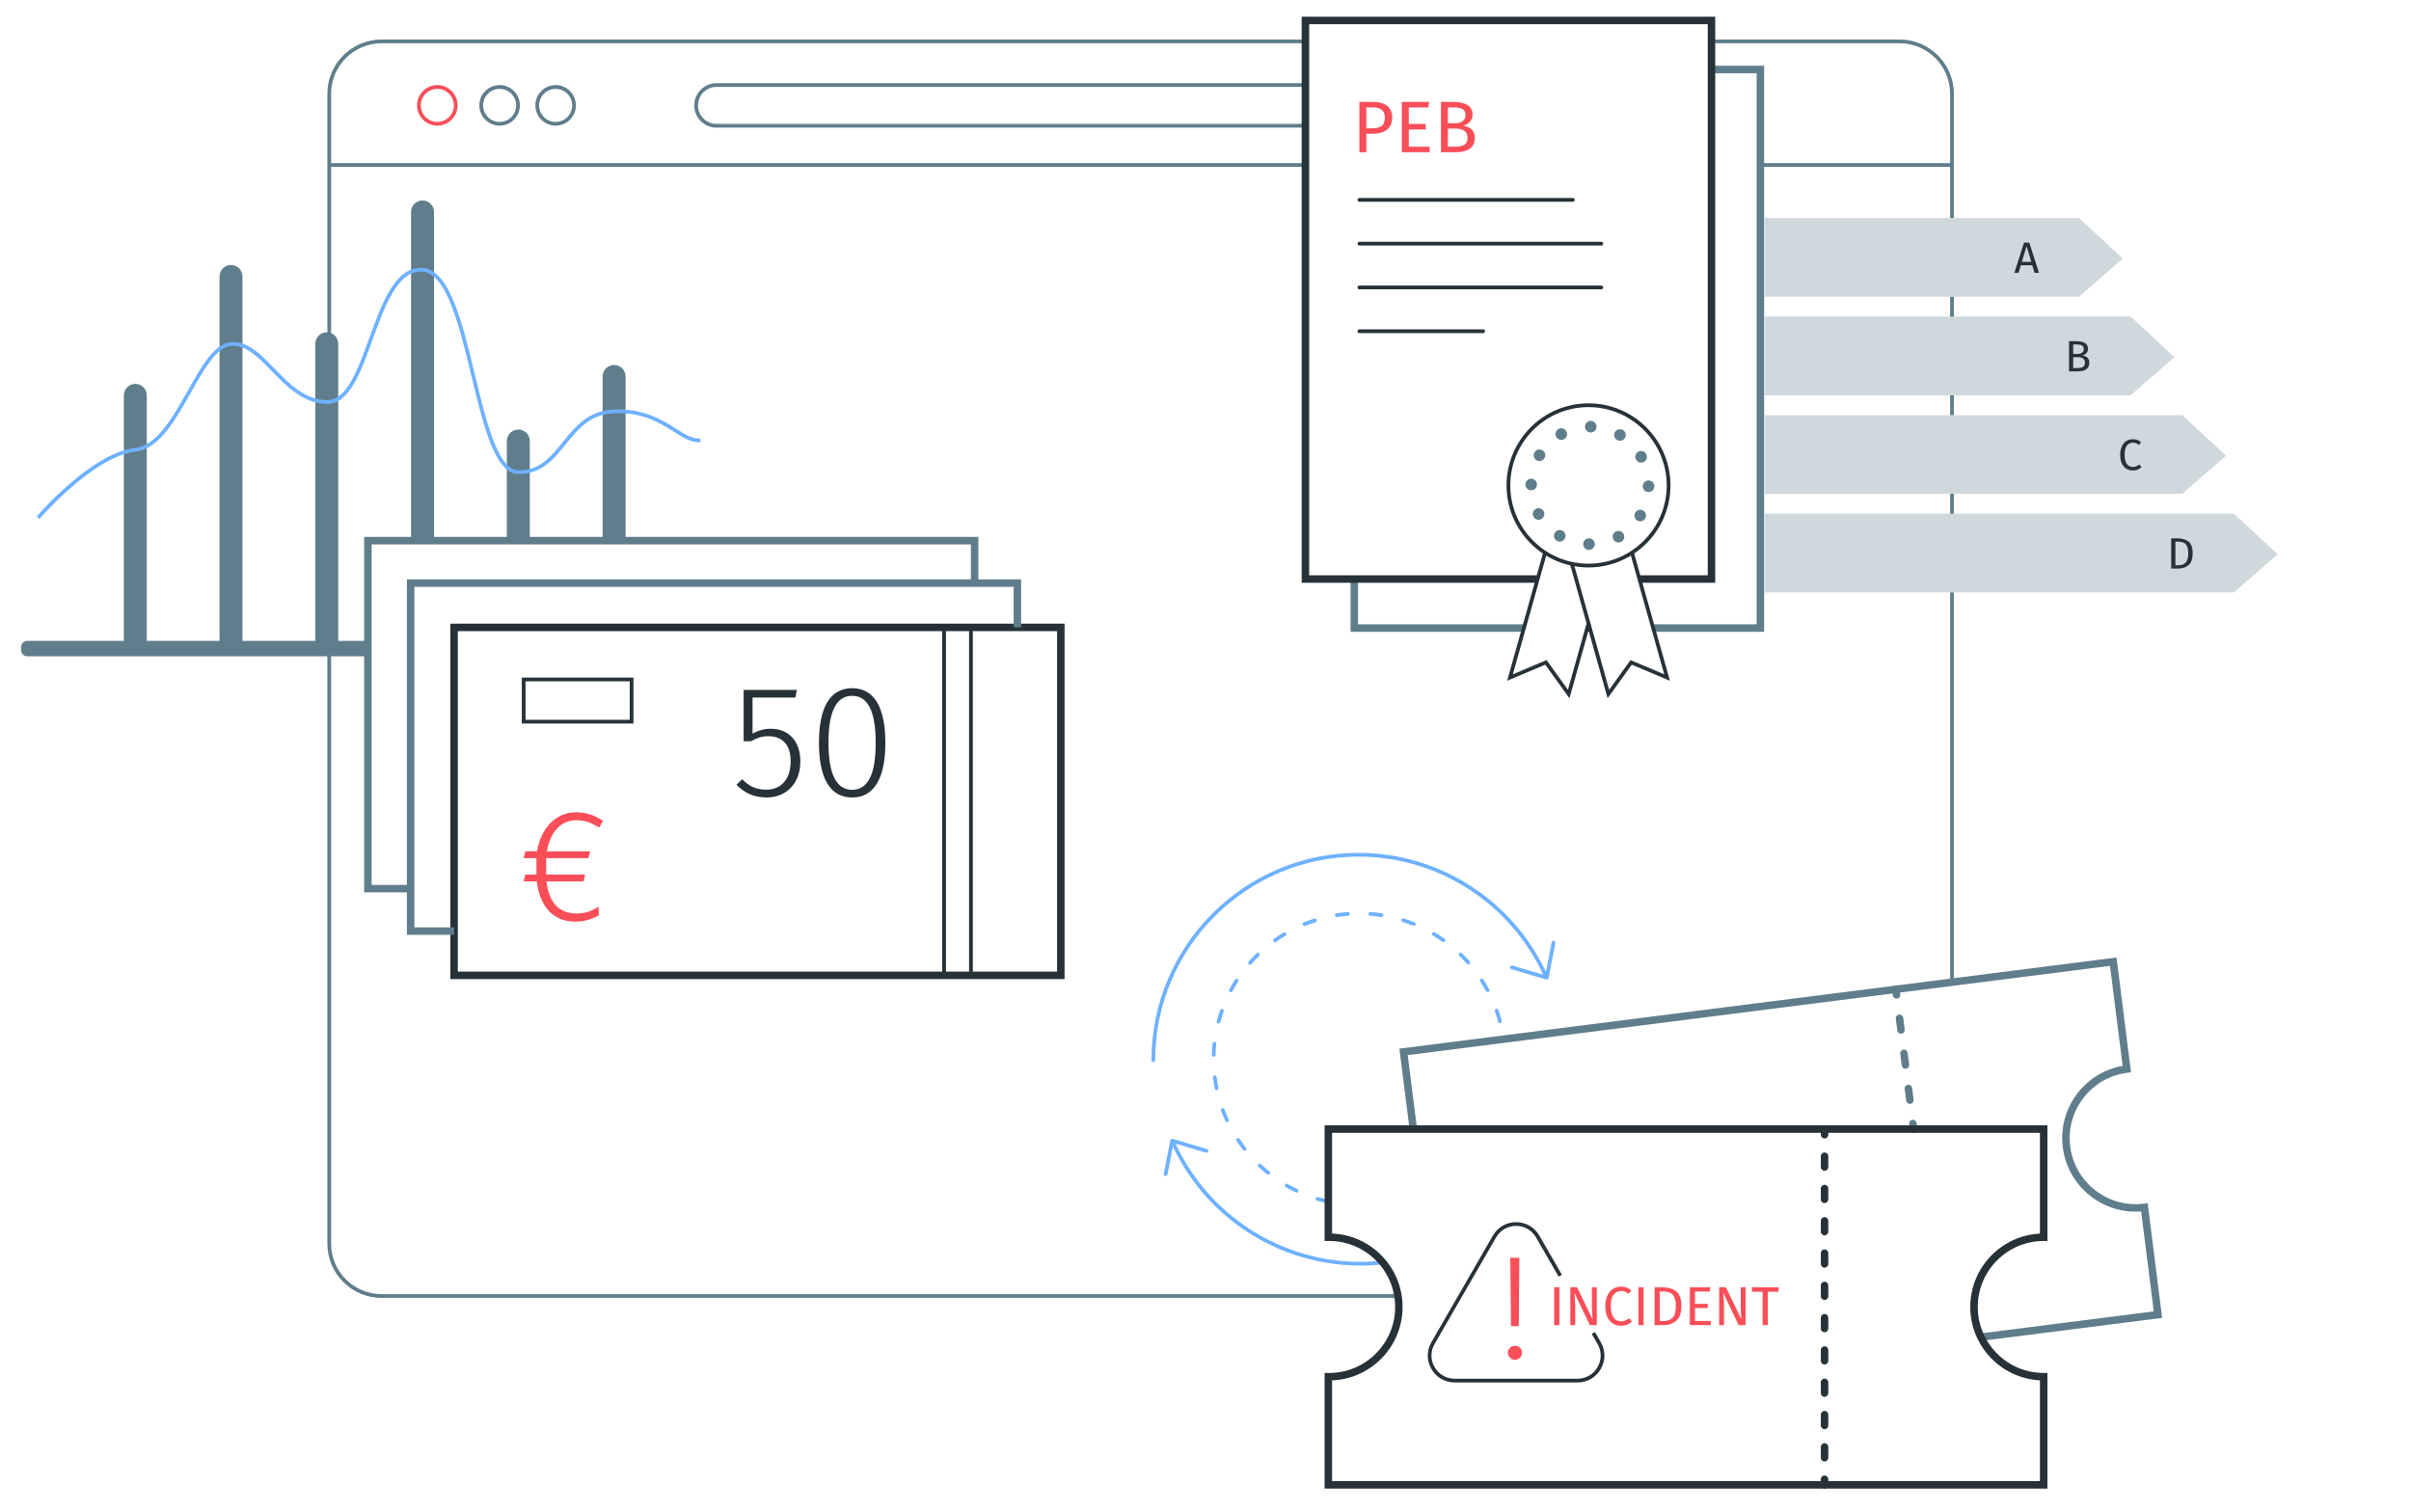 <?xml version="1.0" encoding="UTF-8"?>
<svg xmlns="http://www.w3.org/2000/svg" width="660" height="414" viewBox="0 0 660 414" fill="none">
  <path d="M534.859 268.896H533.835V25.668C533.835 18.044 527.643 11.845 520.027 11.845H468.511V10.821H520.027C528.206 10.821 534.859 17.481 534.859 25.668V268.896Z" fill="#607D8B"></path>
  <path d="M382.694 355.327H104.446C96.267 355.327 89.614 348.667 89.614 340.479V25.668C89.614 17.481 96.267 10.821 104.446 10.821H357.34V11.845H104.446C96.83 11.845 90.638 18.044 90.638 25.668V340.479C90.638 348.103 96.83 354.302 104.446 354.302H382.694V355.327Z" fill="#607D8B"></path>
  <path d="M534.347 44.666H481.725V45.69H534.347V44.666Z" fill="#607D8B"></path>
  <path d="M357.064 44.666H90.137V45.69H357.064V44.666Z" fill="#607D8B"></path>
  <path d="M119.718 34.398C116.657 34.398 114.17 31.908 114.17 28.845C114.17 25.781 116.657 23.291 119.718 23.291C122.778 23.291 125.265 25.781 125.265 28.845C125.265 31.908 122.778 34.398 119.718 34.398ZM119.718 24.326C117.22 24.326 115.193 26.355 115.193 28.855C115.193 31.355 117.22 33.384 119.718 33.384C122.215 33.384 124.242 31.355 124.242 28.855C124.242 26.355 122.215 24.326 119.718 24.326Z" fill="#F94E58"></path>
  <path d="M136.77 34.398C133.71 34.398 131.223 31.908 131.223 28.845C131.223 25.781 133.71 23.291 136.77 23.291C139.831 23.291 142.318 25.781 142.318 28.845C142.318 31.908 139.831 34.398 136.77 34.398ZM136.77 24.326C134.273 24.326 132.246 26.355 132.246 28.855C132.246 31.355 134.273 33.384 136.77 33.384C139.268 33.384 141.294 31.355 141.294 28.855C141.294 26.355 139.268 24.326 136.77 24.326Z" fill="#607D8B"></path>
  <path d="M152.103 34.398C149.043 34.398 146.556 31.908 146.556 28.845C146.556 25.781 149.043 23.291 152.103 23.291C155.164 23.291 157.651 25.781 157.651 28.845C157.651 31.908 155.164 34.398 152.103 34.398ZM152.103 24.326C149.606 24.326 147.579 26.355 147.579 28.855C147.579 31.355 149.606 33.384 152.103 33.384C154.601 33.384 156.628 31.355 156.628 28.855C156.628 26.355 154.601 24.326 152.103 24.326Z" fill="#607D8B"></path>
  <path d="M357.053 34.941H196.127C192.77 34.941 190.047 32.206 190.047 28.855C190.047 25.504 192.78 22.768 196.127 22.768H357.34V23.793H196.127C193.333 23.793 191.07 26.068 191.07 28.855C191.07 31.642 193.343 33.917 196.127 33.917H357.053V34.941Z" fill="#607D8B"></path>
  <path d="M100.71 175.465V179.687H7.493C6.541 179.687 5.773 178.919 5.773 177.966V177.177C5.773 176.224 6.541 175.455 7.493 175.455H100.71V175.465Z" fill="#607D8B"></path>
  <path d="M40.175 108.237L40.175 175.783C40.175 177.238 38.998 178.406 37.555 178.406H36.521C35.068 178.406 33.901 177.228 33.901 175.783L33.901 108.237C33.901 106.505 35.313 105.091 37.043 105.091C38.773 105.091 40.185 106.505 40.185 108.237H40.175Z" fill="#607D8B"></path>
  <path d="M66.379 175.271V75.693C66.379 73.956 64.972 72.547 63.236 72.547C61.501 72.547 60.094 73.956 60.094 75.693L60.094 175.271C60.094 177.008 61.501 178.417 63.236 178.417C64.972 178.417 66.379 177.008 66.379 175.271Z" fill="#607D8B"></path>
  <path d="M92.593 175.261V94.116C92.593 92.379 91.186 90.971 89.451 90.971C87.715 90.971 86.308 92.379 86.308 94.116V175.261C86.308 176.998 87.715 178.406 89.451 178.406C91.186 178.406 92.593 176.998 92.593 175.261Z" fill="#607D8B"></path>
  <path d="M118.806 58.017V148.014H112.521V58.017C112.521 56.285 113.924 54.871 115.664 54.871C116.524 54.871 117.322 55.23 117.885 55.794C118.448 56.367 118.806 57.146 118.806 58.017Z" fill="#607D8B"></path>
  <path d="M145.031 120.748V148.014H138.746V120.748C138.746 119.016 140.148 117.602 141.888 117.602C142.748 117.602 143.547 117.961 144.11 118.524C144.673 119.098 145.031 119.877 145.031 120.748Z" fill="#607D8B"></path>
  <path d="M171.245 103.082V148.014H164.96V103.082C164.96 101.33 166.362 99.926 168.102 99.926C168.962 99.926 169.761 100.285 170.323 100.848C170.886 101.422 171.245 102.211 171.245 103.093V103.082Z" fill="#607D8B"></path>
  <path d="M10.809 142.081L10.031 141.415C10.645 140.708 25.139 123.965 36.962 122.643C42.939 121.977 47.238 114.333 51.404 106.945C55.14 100.326 58.661 94.065 63.196 93.676C67.761 93.276 71.323 96.955 75.079 100.838C79.163 105.06 83.391 109.425 89.46 109.548C89.501 109.548 89.532 109.548 89.573 109.548C94.926 109.548 97.925 101.289 101.088 92.549C104.599 82.876 108.233 72.885 115.695 73.346C123.075 73.817 126.616 88.491 130.035 102.683C133.116 115.44 136.299 128.638 141.888 128.75C147.702 128.894 150.793 125.062 154.048 121.035C157.497 116.782 161.059 112.376 168.071 112.11C176.249 111.813 181.152 114.897 185.083 117.377C187.611 118.975 189.607 120.235 191.695 120.041L191.787 121.065C189.361 121.291 187.12 119.877 184.54 118.248C180.722 115.84 175.983 112.827 168.112 113.134C161.561 113.38 158.153 117.602 154.846 121.68C151.571 125.728 148.183 129.898 141.867 129.775C135.491 129.642 132.358 116.659 129.042 102.918C125.705 89.085 122.256 74.791 115.623 74.371C108.919 73.941 105.428 83.583 102.04 92.897C98.744 101.986 95.633 110.573 89.563 110.573C89.522 110.573 89.471 110.573 89.43 110.573C82.94 110.439 78.365 105.716 74.332 101.556C70.75 97.856 67.341 94.352 63.267 94.7C59.275 95.039 55.877 101.064 52.284 107.447C47.996 115.061 43.563 122.941 37.064 123.658C25.631 124.928 10.942 141.907 10.789 142.081H10.809Z" fill="#6EB1FF"></path>
  <path d="M291.422 268.055H123.279V170.742H291.422V268.055ZM125.326 266.006H289.375V172.791H125.326V266.006Z" fill="#263238"></path>
  <path d="M124.303 255.933H111.386V158.62H279.528V171.756H277.481V160.669H113.433V253.884H124.303V255.933Z" fill="#607D8B"></path>
  <path d="M112.41 244.313H99.686V146.99H267.819V159.645H265.771V149.039H101.734V242.264H112.41V244.313Z" fill="#607D8B"></path>
  <path d="M258.954 171.766H257.931V266.313H258.954V171.766Z" fill="#263238"></path>
  <path d="M266.304 171.766H265.28V266.313H266.304V171.766Z" fill="#263238"></path>
  <path d="M173.404 198.09H142.84V185.507H173.404V198.09ZM143.863 197.066H172.38V186.532H143.863V197.066Z" fill="#263238"></path>
  <path d="M217.745 190.979H206.005V200.867C207.602 199.966 209.25 199.515 210.959 199.515C213.456 199.515 215.432 200.324 216.896 201.933C218.359 203.542 219.096 205.745 219.096 208.532C219.096 210.417 218.707 212.108 217.94 213.604C217.172 215.1 216.087 216.258 214.675 217.088C213.272 217.918 211.634 218.328 209.782 218.328C206.558 218.328 203.835 217.17 201.603 214.844L203.17 213.317C204.101 214.301 205.084 215.028 206.128 215.489C207.172 215.961 208.39 216.186 209.782 216.186C211.839 216.186 213.467 215.5 214.654 214.116C215.841 212.733 216.435 210.858 216.435 208.481C216.435 206.103 215.893 204.423 214.808 203.275C213.723 202.128 212.249 201.554 210.396 201.554C209.465 201.554 208.646 201.667 207.939 201.882C207.233 202.097 206.445 202.455 205.565 202.947H203.569V188.879H218.134L217.745 190.969V190.979Z" fill="#263238"></path>
  <path d="M240.059 192.229C241.594 194.77 242.362 198.49 242.362 203.398C242.362 208.306 241.584 211.985 240.039 214.526C238.483 217.067 236.231 218.338 233.273 218.338C230.315 218.338 228.022 217.067 226.487 214.526C224.951 211.985 224.184 208.265 224.184 203.357C224.184 198.449 224.951 194.74 226.487 192.209C228.022 189.688 230.284 188.417 233.273 188.417C236.262 188.417 238.524 189.688 240.059 192.229ZM226.794 203.347C226.794 211.944 228.953 216.237 233.273 216.237C235.392 216.237 236.988 215.192 238.084 213.102C239.169 211.012 239.711 207.774 239.711 203.388C239.711 199.002 239.169 195.764 238.084 193.654C236.999 191.543 235.392 190.498 233.273 190.498C228.953 190.498 226.794 194.781 226.794 203.347Z" fill="#263238"></path>
  <path d="M152.615 226.71C151.193 228.134 150.22 230.255 149.698 233.073H161.531L161.05 234.948H149.514V239.436H160.179L159.739 241.311H149.596C149.974 244.334 150.855 246.558 152.247 247.972C153.639 249.396 155.512 250.103 157.856 250.103C159.013 250.103 160.046 249.949 160.947 249.642C161.848 249.334 162.831 248.884 163.905 248.269V250.625C161.848 251.753 159.709 252.326 157.508 252.326C154.581 252.326 152.196 251.394 150.374 249.519C148.541 247.644 147.395 244.908 146.934 241.301H143.321L143.802 239.426H146.853V234.938H143.331L143.813 233.063H146.986C147.62 229.691 148.9 227.068 150.814 225.203C152.728 223.328 155.021 222.396 157.692 222.396C159.084 222.396 160.364 222.59 161.541 222.959C162.718 223.338 163.895 223.933 165.082 224.742L163.997 226.576C162.861 225.849 161.848 225.336 160.927 225.029C160.016 224.722 158.961 224.568 157.774 224.568C155.747 224.568 154.018 225.285 152.595 226.699L152.615 226.71Z" fill="#F94E58"></path>
  <path d="M363.624 329.495C363.624 329.495 363.552 329.495 363.511 329.485C362.498 329.269 361.485 329.003 360.502 328.706C360.236 328.624 360.082 328.337 360.154 328.071C360.226 327.804 360.523 327.65 360.789 327.722C361.751 328.009 362.733 328.265 363.726 328.48C364.003 328.542 364.177 328.808 364.115 329.085C364.064 329.321 363.849 329.485 363.614 329.485L363.624 329.495ZM354.934 326.513C354.862 326.513 354.78 326.493 354.709 326.462C353.777 326.011 352.846 325.529 351.955 325.017C351.71 324.874 351.628 324.566 351.771 324.32C351.914 324.074 352.221 323.992 352.467 324.136C353.337 324.638 354.238 325.109 355.149 325.55C355.405 325.673 355.507 325.98 355.394 326.236C355.302 326.421 355.118 326.523 354.934 326.523V326.513ZM347.155 321.615C347.042 321.615 346.929 321.574 346.837 321.502C346.039 320.857 345.251 320.17 344.493 319.463C344.289 319.269 344.278 318.951 344.473 318.736C344.667 318.531 344.985 318.521 345.2 318.715C345.937 319.402 346.704 320.078 347.492 320.703C347.707 320.877 347.748 321.205 347.574 321.42C347.472 321.543 347.329 321.615 347.175 321.615H347.155ZM340.696 315.067C340.542 315.067 340.389 314.996 340.297 314.873C339.662 314.063 339.048 313.213 338.475 312.352C338.321 312.116 338.383 311.799 338.618 311.645C338.853 311.491 339.171 311.553 339.324 311.788C339.887 312.629 340.481 313.459 341.095 314.248C341.269 314.473 341.228 314.791 341.003 314.965C340.911 315.037 340.798 315.078 340.686 315.078L340.696 315.067ZM335.895 307.229C335.701 307.229 335.517 307.116 335.435 306.932C335.005 305.999 334.606 305.026 334.237 304.062C334.135 303.796 334.278 303.499 334.534 303.407C334.8 303.314 335.097 303.448 335.189 303.704C335.537 304.646 335.936 305.589 336.356 306.501C336.479 306.757 336.356 307.065 336.11 307.177C336.039 307.208 335.967 307.229 335.895 307.229ZM333.04 298.478C332.804 298.478 332.589 298.314 332.538 298.068C332.333 297.054 332.17 296.029 332.036 294.994C332.006 294.717 332.2 294.461 332.477 294.42C332.753 294.379 333.009 294.584 333.05 294.861C333.173 295.865 333.336 296.869 333.541 297.853C333.592 298.13 333.418 298.396 333.142 298.457C333.111 298.457 333.07 298.457 333.04 298.457V298.478ZM332.251 289.317H332.231C331.944 289.317 331.729 289.071 331.729 288.795C331.76 287.76 331.832 286.715 331.934 285.69C331.965 285.413 332.221 285.198 332.497 285.239C332.773 285.27 332.978 285.516 332.947 285.803C332.845 286.807 332.773 287.821 332.743 288.825C332.743 289.102 332.507 289.328 332.231 289.328L332.251 289.317ZM333.572 280.218C333.572 280.218 333.48 280.218 333.439 280.198C333.162 280.126 332.999 279.849 333.081 279.573C333.347 278.568 333.654 277.564 333.991 276.601C334.084 276.335 334.38 276.191 334.647 276.283C334.913 276.376 335.056 276.673 334.964 276.939C334.636 277.882 334.329 278.855 334.073 279.839C334.012 280.064 333.807 280.218 333.582 280.218H333.572ZM410.596 280.136C410.371 280.136 410.166 279.983 410.104 279.757C409.849 278.784 409.541 277.81 409.204 276.857C409.112 276.591 409.245 276.294 409.521 276.201C409.787 276.109 410.084 276.242 410.176 276.509C410.524 277.482 410.831 278.486 411.097 279.48C411.169 279.757 411.005 280.034 410.739 280.105C410.698 280.116 410.647 280.126 410.606 280.126L410.596 280.136ZM336.95 271.652C336.868 271.652 336.786 271.631 336.704 271.59C336.458 271.457 336.366 271.15 336.499 270.894C336.991 269.971 337.523 269.07 338.076 268.209C338.229 267.973 338.546 267.902 338.782 268.055C339.017 268.209 339.089 268.527 338.935 268.762C338.393 269.603 337.881 270.484 337.4 271.375C337.308 271.549 337.134 271.642 336.95 271.642V271.652ZM407.197 271.59C407.013 271.59 406.839 271.498 406.747 271.324C406.266 270.443 405.754 269.562 405.212 268.711C405.058 268.475 405.13 268.158 405.365 268.004C405.601 267.85 405.918 267.922 406.072 268.158C406.634 269.029 407.157 269.93 407.648 270.842C407.781 271.088 407.689 271.406 407.443 271.539C407.361 271.58 407.279 271.601 407.197 271.601V271.59ZM342.201 264.1C342.078 264.1 341.955 264.059 341.863 263.977C341.648 263.793 341.627 263.465 341.822 263.25C342.508 262.471 343.224 261.713 343.971 260.995C344.176 260.801 344.493 260.801 344.698 260.995C344.893 261.2 344.893 261.518 344.688 261.723C343.971 262.42 343.265 263.157 342.6 263.916C342.497 264.028 342.354 264.09 342.211 264.09L342.201 264.1ZM401.936 264.049C401.793 264.049 401.65 263.987 401.558 263.875C400.892 263.116 400.186 262.379 399.459 261.682C399.255 261.487 399.255 261.159 399.449 260.954C399.643 260.749 399.971 260.749 400.176 260.944C400.913 261.661 401.639 262.42 402.325 263.188C402.509 263.403 402.489 263.721 402.284 263.916C402.182 263.998 402.069 264.049 401.947 264.049H401.936ZM349.028 257.952C348.864 257.952 348.71 257.88 348.608 257.737C348.444 257.501 348.496 257.183 348.731 257.02C349.581 256.415 350.451 255.841 351.331 255.319C351.576 255.175 351.884 255.257 352.037 255.493C352.191 255.728 352.109 256.046 351.863 256.2C351.003 256.712 350.154 257.276 349.325 257.86C349.233 257.921 349.13 257.952 349.028 257.952ZM395.099 257.911C394.996 257.911 394.894 257.88 394.802 257.819C393.973 257.235 393.123 256.681 392.264 256.159C392.018 256.015 391.946 255.698 392.09 255.452C392.233 255.206 392.55 255.124 392.796 255.278C393.676 255.81 394.556 256.374 395.396 256.979C395.631 257.142 395.682 257.46 395.518 257.696C395.416 257.839 395.263 257.911 395.099 257.911ZM357.083 253.525C356.879 253.525 356.694 253.402 356.612 253.208C356.51 252.941 356.633 252.644 356.889 252.542C357.841 252.152 358.834 251.794 359.816 251.486C360.082 251.404 360.369 251.548 360.461 251.824C360.543 252.091 360.4 252.378 360.134 252.47C359.171 252.777 358.219 253.126 357.288 253.505C357.227 253.536 357.155 253.546 357.094 253.546L357.083 253.525ZM387.033 253.495C386.972 253.495 386.9 253.484 386.839 253.454C385.907 253.075 384.945 252.726 383.983 252.429C383.717 252.347 383.563 252.06 383.645 251.783C383.727 251.517 384.014 251.363 384.29 251.445C385.283 251.763 386.265 252.111 387.217 252.501C387.483 252.603 387.606 252.911 387.504 253.167C387.422 253.361 387.228 253.484 387.033 253.484V253.495ZM365.937 251.066C365.692 251.066 365.466 250.882 365.436 250.636C365.395 250.359 365.579 250.093 365.866 250.052C366.879 249.898 367.923 249.775 368.957 249.693C369.233 249.642 369.489 249.878 369.509 250.164C369.53 250.451 369.315 250.697 369.039 250.718C368.036 250.8 367.022 250.912 366.029 251.066C365.999 251.066 365.978 251.066 365.947 251.066H365.937ZM378.169 251.056C378.169 251.056 378.118 251.056 378.087 251.056C377.094 250.902 376.081 250.789 375.078 250.718C374.791 250.697 374.586 250.451 374.607 250.164C374.627 249.878 374.873 249.662 375.16 249.693C376.193 249.775 377.227 249.888 378.251 250.041C378.527 250.082 378.722 250.349 378.681 250.626C378.64 250.882 378.425 251.056 378.179 251.056H378.169Z" fill="#6EB1FF"></path>
  <path d="M315.721 290.752C315.434 290.752 315.209 290.526 315.209 290.239C315.209 258.946 340.635 233.493 371.894 233.493C394.126 233.493 414.414 246.599 423.575 266.887C423.687 267.143 423.575 267.451 423.319 267.563C423.063 267.676 422.756 267.563 422.643 267.307C413.646 247.388 393.727 234.518 371.894 234.518C341.197 234.518 316.233 259.509 316.233 290.239C316.233 290.526 316.007 290.752 315.721 290.752Z" fill="#6EB1FF"></path>
  <path d="M423.401 268.188C423.401 268.188 423.298 268.188 423.257 268.168L413.738 265.34C413.472 265.258 413.308 264.971 413.39 264.705C413.472 264.438 413.759 264.284 414.025 264.356L423.001 267.02L424.772 257.983C424.823 257.706 425.09 257.511 425.376 257.583C425.652 257.634 425.837 257.911 425.775 258.188L423.902 267.779C423.871 267.922 423.79 268.045 423.667 268.117C423.585 268.168 423.493 268.188 423.401 268.188Z" fill="#6EB1FF"></path>
  <path d="M372.365 346.484C350.144 346.484 329.856 333.378 320.695 313.09C320.583 312.834 320.695 312.526 320.951 312.414C321.207 312.301 321.514 312.414 321.627 312.67C330.624 332.589 350.543 345.47 372.365 345.47C374.402 345.47 376.398 345.357 378.476 345.131C378.752 345.101 379.008 345.306 379.039 345.582C379.07 345.859 378.865 346.115 378.589 346.146C376.48 346.382 374.443 346.494 372.376 346.494L372.365 346.484Z" fill="#6EB1FF"></path>
  <path d="M319.078 321.974C319.078 321.974 319.017 321.974 318.976 321.974C318.699 321.923 318.515 321.646 318.577 321.369L320.368 312.188C320.398 312.045 320.48 311.922 320.603 311.85C320.726 311.778 320.88 311.758 321.013 311.799L330.419 314.586C330.685 314.668 330.849 314.955 330.767 315.221C330.685 315.488 330.399 315.641 330.133 315.57L321.269 312.936L319.58 321.564C319.528 321.81 319.313 321.974 319.078 321.974Z" fill="#6EB1FF"></path>
  <path d="M542.329 367.111H542.268V366.024L542.135 365.061L589.587 359.026L586.128 331.657C575.554 332.477 566.045 324.792 564.674 314.135C563.998 308.807 565.441 303.54 568.727 299.287C571.808 295.312 576.158 292.678 581.061 291.807L577.601 264.428L385.354 288.866L387.903 308.981L385.876 309.237L383.071 287.094L579.382 262.143L583.354 293.57L582.34 293.703C577.56 294.307 573.302 296.746 570.354 300.558C567.396 304.37 566.107 309.104 566.711 313.889C567.98 323.767 577.018 330.786 586.895 329.536L587.909 329.403L591.88 360.809L542.339 367.111H542.329Z" fill="#607D8B"></path>
  <path d="M523.823 310.139C523.311 310.139 522.871 309.76 522.81 309.247L522.615 307.72C522.543 307.157 522.943 306.645 523.506 306.573C524.069 306.511 524.58 306.901 524.652 307.464L524.846 308.991C524.918 309.555 524.519 310.067 523.956 310.139C523.915 310.139 523.874 310.139 523.823 310.139Z" fill="#607D8B"></path>
  <path d="M522.82 302.208C522.308 302.208 521.868 301.829 521.806 301.316L521.397 298.119C521.325 297.556 521.725 297.043 522.287 296.972C522.85 296.91 523.362 297.3 523.434 297.863L523.843 301.06C523.915 301.624 523.516 302.136 522.953 302.208C522.912 302.208 522.861 302.208 522.82 302.208ZM521.602 292.607C521.09 292.607 520.65 292.227 520.588 291.715L520.179 288.518C520.107 287.954 520.506 287.442 521.069 287.37C521.632 287.299 522.144 287.698 522.216 288.262L522.625 291.459C522.697 292.022 522.298 292.535 521.735 292.607C521.694 292.607 521.643 292.607 521.602 292.607ZM520.384 283.005C519.872 283.005 519.432 282.626 519.37 282.114L518.961 278.917C518.889 278.353 519.288 277.841 519.851 277.769C520.414 277.697 520.926 278.097 520.998 278.661L521.407 281.858C521.479 282.421 521.08 282.934 520.517 283.005C520.476 283.005 520.425 283.005 520.384 283.005Z" fill="#607D8B"></path>
  <path d="M519.166 273.404C518.654 273.404 518.214 273.025 518.152 272.513L517.958 270.986C517.886 270.422 518.285 269.91 518.848 269.838C519.411 269.777 519.923 270.166 519.995 270.73L520.189 272.256C520.261 272.82 519.862 273.332 519.299 273.404C519.258 273.404 519.207 273.404 519.166 273.404Z" fill="#607D8B"></path>
  <path d="M560.477 407.544H362.61V375.882H363.869C373.818 375.882 381.915 367.777 381.915 357.817C381.915 347.857 373.818 339.752 363.869 339.752H362.61V308.089H560.477V339.752H559.454C549.505 339.752 541.408 347.857 541.408 357.817C541.408 367.777 549.505 375.882 559.454 375.882H560.477V407.544ZM364.647 405.495H558.42V377.9C547.816 377.368 539.351 368.555 539.351 357.817C539.351 347.078 547.816 338.266 558.42 337.733V310.139H364.647V337.723C375.364 338.133 383.952 346.996 383.952 357.817C383.952 368.637 375.364 377.501 364.647 377.911V405.495Z" fill="#263238"></path>
  <path d="M499.462 311.686C498.899 311.686 498.438 311.225 498.438 310.661V309.124C498.438 308.561 498.899 308.1 499.462 308.1C500.025 308.1 500.486 308.561 500.486 309.124V310.661C500.486 311.225 500.025 311.686 499.462 311.686Z" fill="#263238"></path>
  <path d="M499.462 400.116C498.899 400.116 498.438 399.654 498.438 399.091V396.14C498.438 395.576 498.899 395.115 499.462 395.115C500.025 395.115 500.486 395.576 500.486 396.14V399.091C500.486 399.654 500.025 400.116 499.462 400.116ZM499.462 391.273C498.899 391.273 498.438 390.811 498.438 390.248V387.297C498.438 386.733 498.899 386.272 499.462 386.272C500.025 386.272 500.486 386.733 500.486 387.297V390.248C500.486 390.811 500.025 391.273 499.462 391.273ZM499.462 382.43C498.899 382.43 498.438 381.968 498.438 381.405V378.454C498.438 377.89 498.899 377.429 499.462 377.429C500.025 377.429 500.486 377.89 500.486 378.454V381.405C500.486 381.968 500.025 382.43 499.462 382.43ZM499.462 373.587C498.899 373.587 498.438 373.126 498.438 372.562V369.611C498.438 369.047 498.899 368.586 499.462 368.586C500.025 368.586 500.486 369.047 500.486 369.611V372.562C500.486 373.126 500.025 373.587 499.462 373.587ZM499.462 364.744C498.899 364.744 498.438 364.283 498.438 363.719V360.768C498.438 360.204 498.899 359.743 499.462 359.743C500.025 359.743 500.486 360.204 500.486 360.768V363.719C500.486 364.283 500.025 364.744 499.462 364.744ZM499.462 355.901C498.899 355.901 498.438 355.44 498.438 354.876V351.925C498.438 351.361 498.899 350.9 499.462 350.9C500.025 350.9 500.486 351.361 500.486 351.925V354.876C500.486 355.44 500.025 355.901 499.462 355.901ZM499.462 347.058C498.899 347.058 498.438 346.597 498.438 346.033V343.082C498.438 342.518 498.899 342.057 499.462 342.057C500.025 342.057 500.486 342.518 500.486 343.082V346.033C500.486 346.597 500.025 347.058 499.462 347.058ZM499.462 338.215C498.899 338.215 498.438 337.754 498.438 337.19V334.239C498.438 333.675 498.899 333.214 499.462 333.214C500.025 333.214 500.486 333.675 500.486 334.239V337.19C500.486 337.754 500.025 338.215 499.462 338.215ZM499.462 329.372C498.899 329.372 498.438 328.911 498.438 328.347V325.396C498.438 324.833 498.899 324.371 499.462 324.371C500.025 324.371 500.486 324.833 500.486 325.396V328.347C500.486 328.911 500.025 329.372 499.462 329.372ZM499.462 320.529C498.899 320.529 498.438 320.068 498.438 319.504V316.553C498.438 315.99 498.899 315.528 499.462 315.528C500.025 315.528 500.486 315.99 500.486 316.553V319.504C500.486 320.068 500.025 320.529 499.462 320.529Z" fill="#263238"></path>
  <path d="M499.462 407.544C498.899 407.544 498.438 407.083 498.438 406.52V404.983C498.438 404.419 498.899 403.958 499.462 403.958C500.025 403.958 500.486 404.419 500.486 404.983V406.52C500.486 407.083 500.025 407.544 499.462 407.544Z" fill="#263238"></path>
  <path d="M416.092 368.996C416.45 369.355 416.635 369.806 416.635 370.338C416.635 370.871 416.45 371.332 416.092 371.701C415.734 372.08 415.273 372.265 414.71 372.265C414.147 372.265 413.717 372.08 413.349 371.701C412.97 371.332 412.786 370.871 412.786 370.338C412.786 369.806 412.97 369.355 413.349 368.996C413.717 368.637 414.178 368.453 414.71 368.453C415.242 368.453 415.734 368.637 416.092 368.996ZM415.918 344.342L415.754 363.073H413.635L413.431 344.342H415.918Z" fill="#F94E58"></path>
  <path d="M431.855 378.485H398.2C395.549 378.485 393.164 377.111 391.844 374.806C390.513 372.5 390.513 369.754 391.844 367.449L408.671 338.276C410.002 335.971 412.376 334.598 415.028 334.598C417.679 334.598 420.063 335.971 421.384 338.276L427.566 349.005L426.676 349.517L420.493 338.789C419.347 336.811 417.3 335.622 415.017 335.622C412.735 335.622 410.688 336.801 409.541 338.789L392.714 367.961C391.567 369.939 391.567 372.306 392.714 374.294C393.86 376.281 395.907 377.46 398.19 377.46H431.845C434.127 377.46 436.175 376.281 437.321 374.294C438.467 372.306 438.467 369.949 437.321 367.961L435.734 365.215L436.625 364.703L438.211 367.449C439.542 369.754 439.542 372.5 438.211 374.806C436.881 377.111 434.506 378.485 431.855 378.485Z" fill="#263238"></path>
  <path d="M417.158 172.976H369.715V158.528H371.762V170.926H417.158V172.976Z" fill="#607D8B"></path>
  <path d="M482.922 172.976H452.542V170.926H480.875V20.053H468.51V18.003H482.922V172.976Z" fill="#607D8B"></path>
  <path d="M469.534 159.552H448.786V157.503H467.486V6.63H358.373V157.503H420.924V159.552H356.326V4.58H469.534V159.552Z" fill="#263238"></path>
  <path d="M435.213 170.926H434.507V172.976H435.213V170.926Z" fill="#263238"></path>
  <path d="M434.845 155.351C422.47 155.351 412.408 145.279 412.408 132.89C412.408 120.502 422.47 110.429 434.845 110.429C447.22 110.429 457.282 120.502 457.282 132.89C457.282 145.279 447.22 155.351 434.845 155.351ZM434.845 111.454C423.033 111.454 413.432 121.066 413.432 132.89C413.432 144.715 423.043 154.327 434.845 154.327C446.647 154.327 456.258 144.705 456.258 132.89C456.258 121.076 446.647 111.454 434.845 111.454Z" fill="#263238"></path>
  <path d="M429.625 191.174L423.013 181.972L412.572 186.379L422.46 151.181L423.453 151.458L414.138 184.606L423.371 180.712L429.216 188.848L434.364 170.517L434.835 170.65H435.378L435.357 170.793L429.625 191.174Z" fill="#263238"></path>
  <path d="M440.076 191.174L429.789 154.491L430.772 154.214L440.496 188.848L446.34 180.712L455.573 184.606L446.259 151.458L447.241 151.181L457.139 186.379L446.699 181.972L440.076 191.174Z" fill="#263238"></path>
  <path d="M435.46 118.401C436.336 118.401 437.046 117.69 437.046 116.813C437.046 115.936 436.336 115.225 435.46 115.225C434.583 115.225 433.873 115.936 433.873 116.813C433.873 117.69 434.583 118.401 435.46 118.401Z" fill="#607D8B"></path>
  <path d="M427.394 120.43C428.271 120.43 428.981 119.719 428.981 118.842C428.981 117.965 428.271 117.254 427.394 117.254C426.518 117.254 425.808 117.965 425.808 118.842C425.808 119.719 426.518 120.43 427.394 120.43Z" fill="#607D8B"></path>
  <path d="M421.426 126.23C422.303 126.23 423.013 125.519 423.013 124.642C423.013 123.764 422.303 123.053 421.426 123.053C420.55 123.053 419.84 123.764 419.84 124.642C419.84 125.519 420.55 126.23 421.426 126.23Z" fill="#607D8B"></path>
  <path d="M419.154 134.243C420.03 134.243 420.741 133.532 420.741 132.655C420.741 131.777 420.03 131.066 419.154 131.066C418.278 131.066 417.568 131.777 417.568 132.655C417.568 133.532 418.278 134.243 419.154 134.243Z" fill="#607D8B"></path>
  <path d="M421.18 142.307C422.057 142.307 422.767 141.596 422.767 140.719C422.767 139.842 422.057 139.131 421.18 139.131C420.304 139.131 419.594 139.842 419.594 140.719C419.594 141.596 420.304 142.307 421.18 142.307Z" fill="#607D8B"></path>
  <path d="M426.974 148.281C427.85 148.281 428.561 147.57 428.561 146.693C428.561 145.815 427.85 145.104 426.974 145.104C426.098 145.104 425.388 145.815 425.388 146.693C425.388 147.57 426.098 148.281 426.974 148.281Z" fill="#607D8B"></path>
  <path d="M434.978 150.556C435.855 150.556 436.565 149.845 436.565 148.967C436.565 148.09 435.855 147.379 434.978 147.379C434.102 147.379 433.392 148.09 433.392 148.967C433.392 149.845 434.102 150.556 434.978 150.556Z" fill="#607D8B"></path>
  <path d="M443.045 148.527C443.921 148.527 444.631 147.816 444.631 146.939C444.631 146.061 443.921 145.35 443.045 145.35C442.168 145.35 441.458 146.061 441.458 146.939C441.458 147.816 442.168 148.527 443.045 148.527Z" fill="#607D8B"></path>
  <path d="M449.012 142.727C449.888 142.727 450.598 142.016 450.598 141.139C450.598 140.262 449.888 139.551 449.012 139.551C448.135 139.551 447.425 140.262 447.425 141.139C447.425 142.016 448.135 142.727 449.012 142.727Z" fill="#607D8B"></path>
  <path d="M451.284 134.714C452.16 134.714 452.871 134.003 452.871 133.126C452.871 132.249 452.16 131.538 451.284 131.538C450.408 131.538 449.697 132.249 449.697 133.126C449.697 134.003 450.408 134.714 451.284 134.714Z" fill="#607D8B"></path>
  <path d="M449.247 126.65C450.123 126.65 450.833 125.939 450.833 125.062C450.833 124.184 450.123 123.473 449.247 123.473C448.371 123.473 447.66 124.184 447.66 125.062C447.66 125.939 448.371 126.65 449.247 126.65Z" fill="#607D8B"></path>
  <path d="M443.454 120.676C444.33 120.676 445.04 119.965 445.04 119.088C445.04 118.211 444.33 117.5 443.454 117.5C442.577 117.5 441.867 118.211 441.867 119.088C441.867 119.965 442.577 120.676 443.454 120.676Z" fill="#607D8B"></path>
  <path d="M430.556 55.23H372.121C371.834 55.23 371.609 55.005 371.609 54.718C371.609 54.431 371.834 54.205 372.121 54.205H430.556C430.843 54.205 431.068 54.431 431.068 54.718C431.068 55.005 430.843 55.23 430.556 55.23Z" fill="#263238"></path>
  <path d="M438.355 67.219H372.12C371.833 67.219 371.608 66.993 371.608 66.707C371.608 66.42 371.833 66.194 372.12 66.194H438.355C438.642 66.194 438.867 66.42 438.867 66.707C438.867 66.993 438.642 67.219 438.355 67.219Z" fill="#263238"></path>
  <path d="M438.355 79.208H372.12C371.833 79.208 371.608 78.982 371.608 78.695C371.608 78.408 371.833 78.183 372.12 78.183H438.355C438.642 78.183 438.867 78.408 438.867 78.695C438.867 78.982 438.642 79.208 438.355 79.208Z" fill="#263238"></path>
  <path d="M406 91.196H372.11C371.823 91.196 371.598 90.971 371.598 90.684C371.598 90.397 371.823 90.171 372.11 90.171H406C406.287 90.171 406.512 90.397 406.512 90.684C406.512 90.971 406.287 91.196 406 91.196Z" fill="#263238"></path>
  <path d="M569.117 81.236H483.004V59.688H569.117L581.093 70.764L569.117 81.236Z" fill="#CFD8DC"></path>
  <path d="M556.952 74.694L556.328 72.618H553.196L552.572 74.694H551.42L554.072 66.426H555.512L558.152 74.694H556.952ZM553.472 71.694H556.052L554.768 67.374L553.472 71.694Z" fill="#263238"></path>
  <path d="M583.253 108.226H483.004V86.667H583.253L595.229 97.754L583.253 108.226Z" fill="#CFD8DC"></path>
  <path d="M570.035 97.306C570.603 97.402 571.063 97.602 571.415 97.906C571.767 98.21 571.943 98.682 571.943 99.322C571.943 100.89 570.851 101.674 568.667 101.674H566.387V93.406H568.343C569.391 93.406 570.191 93.578 570.743 93.922C571.303 94.266 571.583 94.79 571.583 95.494C571.583 95.974 571.431 96.374 571.127 96.694C570.831 97.014 570.467 97.218 570.035 97.306ZM567.527 94.306V96.91H568.775C569.255 96.91 569.647 96.794 569.951 96.562C570.263 96.33 570.419 96.002 570.419 95.578C570.419 95.098 570.255 94.766 569.927 94.582C569.607 94.398 569.119 94.306 568.463 94.306H567.527ZM568.667 100.762C569.339 100.762 569.851 100.662 570.203 100.462C570.563 100.262 570.743 99.882 570.743 99.322C570.743 98.778 570.571 98.386 570.227 98.146C569.883 97.906 569.435 97.786 568.883 97.786H567.527V100.762H568.667Z" fill="#263238"></path>
  <path d="M597.388 135.206H483.004V113.657H597.388L609.364 124.734L597.388 135.206Z" fill="#CFD8DC"></path>
  <path d="M583.824 120.252C584.32 120.252 584.736 120.316 585.072 120.444C585.416 120.572 585.764 120.78 586.116 121.068L585.492 121.8C584.988 121.392 584.456 121.188 583.896 121.188C583.208 121.188 582.652 121.452 582.228 121.98C581.812 122.508 581.604 123.356 581.604 124.524C581.604 125.66 581.812 126.5 582.228 127.044C582.644 127.58 583.196 127.848 583.884 127.848C584.236 127.848 584.544 127.788 584.808 127.668C585.072 127.548 585.352 127.38 585.648 127.164L586.212 127.884C585.956 128.148 585.628 128.368 585.228 128.544C584.828 128.72 584.368 128.808 583.848 128.808C583.176 128.808 582.576 128.644 582.048 128.316C581.528 127.98 581.12 127.492 580.824 126.852C580.536 126.204 580.392 125.428 580.392 124.524C580.392 123.62 580.544 122.848 580.848 122.208C581.152 121.56 581.564 121.072 582.084 120.744C582.604 120.416 583.184 120.252 583.824 120.252Z" fill="#263238"></path>
  <path d="M611.534 162.196H483.004V140.647H611.534L623.5 151.724L611.534 162.196Z" fill="#CFD8DC"></path>
  <path d="M596.089 147.386C597.337 147.386 598.337 147.678 599.089 148.262C599.849 148.838 600.229 149.91 600.229 151.478C600.229 153.006 599.849 154.086 599.089 154.718C598.337 155.342 597.421 155.654 596.341 155.654H594.361V147.386H596.089ZM595.501 148.298V154.754H596.425C597.193 154.754 597.817 154.518 598.297 154.046C598.777 153.574 599.017 152.718 599.017 151.478C599.017 150.606 598.893 149.938 598.645 149.474C598.397 149.002 598.081 148.69 597.697 148.538C597.313 148.378 596.861 148.298 596.341 148.298H595.501Z" fill="#263238"></path>
  <path d="M426.873 352.446V362.781H425.448V352.446H426.873ZM437.117 362.781H435.212L431.012 354.006C431.072 354.696 431.117 355.336 431.147 355.926C431.187 356.506 431.207 357.211 431.207 358.041V362.781H429.872V352.446H431.732L435.977 361.236C435.947 360.976 435.907 360.521 435.857 359.871C435.807 359.221 435.782 358.626 435.782 358.086V352.446H437.117V362.781ZM443.726 352.266C444.346 352.266 444.866 352.346 445.286 352.506C445.716 352.666 446.151 352.926 446.591 353.286L445.811 354.201C445.181 353.691 444.516 353.436 443.816 353.436C442.956 353.436 442.261 353.766 441.731 354.426C441.211 355.086 440.951 356.146 440.951 357.606C440.951 359.026 441.211 360.076 441.731 360.756C442.251 361.426 442.941 361.761 443.801 361.761C444.241 361.761 444.626 361.686 444.956 361.536C445.286 361.386 445.636 361.176 446.006 360.906L446.711 361.806C446.391 362.136 445.981 362.411 445.481 362.631C444.981 362.851 444.406 362.961 443.756 362.961C442.916 362.961 442.166 362.756 441.506 362.346C440.856 361.926 440.346 361.316 439.976 360.516C439.616 359.706 439.436 358.736 439.436 357.606C439.436 356.476 439.626 355.511 440.006 354.711C440.386 353.901 440.901 353.291 441.551 352.881C442.201 352.471 442.926 352.266 443.726 352.266ZM449.93 352.446V362.781H448.505V352.446H449.93ZM455.089 352.446C456.649 352.446 457.899 352.811 458.839 353.541C459.789 354.261 460.264 355.601 460.264 357.561C460.264 359.471 459.789 360.821 458.839 361.611C457.899 362.391 456.754 362.781 455.404 362.781H452.929V352.446H455.089ZM454.354 353.586V361.656H455.509C456.469 361.656 457.249 361.361 457.849 360.771C458.449 360.181 458.749 359.111 458.749 357.561C458.749 356.471 458.594 355.636 458.284 355.056C457.974 354.466 457.579 354.076 457.099 353.886C456.619 353.686 456.054 353.586 455.404 353.586H454.354ZM468.177 352.446L468.012 353.586H464.007V356.961H467.487V358.101H464.007V361.641H468.297V362.781H462.582V352.446H468.177ZM477.854 362.781H475.949L471.749 354.006C471.809 354.696 471.854 355.336 471.884 355.926C471.924 356.506 471.944 357.211 471.944 358.041V362.781H470.609V352.446H472.469L476.714 361.236C476.684 360.976 476.644 360.521 476.594 359.871C476.544 359.221 476.519 358.626 476.519 358.086V352.446H477.854V362.781ZM486.954 352.446L486.804 353.661H483.939V362.781H482.514V353.661H479.574V352.446H486.954Z" fill="#F94E58"></path>
  <path d="M375.749 27.905C377.455 27.905 378.775 28.265 379.709 28.985C380.642 29.692 381.109 30.752 381.109 32.165C381.109 33.672 380.622 34.792 379.649 35.525C378.675 36.258 377.382 36.625 375.769 36.625H374.029V41.685H372.129V27.905H375.749ZM375.689 35.125C376.795 35.125 377.635 34.912 378.209 34.485C378.795 34.058 379.089 33.292 379.089 32.185C379.089 31.198 378.795 30.485 378.209 30.045C377.635 29.605 376.809 29.385 375.729 29.385H374.029V35.125H375.689ZM391.21 27.905L390.99 29.425H385.65V33.925H390.29V35.445H385.65V40.165H391.37V41.685H383.75V27.905H391.21ZM400.533 34.405C401.48 34.565 402.246 34.898 402.833 35.405C403.42 35.912 403.713 36.698 403.713 37.765C403.713 40.378 401.893 41.685 398.253 41.685H394.453V27.905H397.713C399.46 27.905 400.793 28.192 401.713 28.765C402.646 29.338 403.113 30.212 403.113 31.385C403.113 32.185 402.86 32.852 402.353 33.385C401.86 33.918 401.253 34.258 400.533 34.405ZM396.353 29.405V33.745H398.433C399.233 33.745 399.886 33.552 400.393 33.165C400.913 32.778 401.173 32.232 401.173 31.525C401.173 30.725 400.9 30.172 400.353 29.865C399.82 29.558 399.006 29.405 397.913 29.405H396.353ZM398.253 40.165C399.373 40.165 400.226 39.998 400.813 39.665C401.413 39.332 401.713 38.698 401.713 37.765C401.713 36.858 401.426 36.205 400.853 35.805C400.28 35.405 399.533 35.205 398.613 35.205H396.353V40.165H398.253Z" fill="#F94E58"></path>
</svg>
